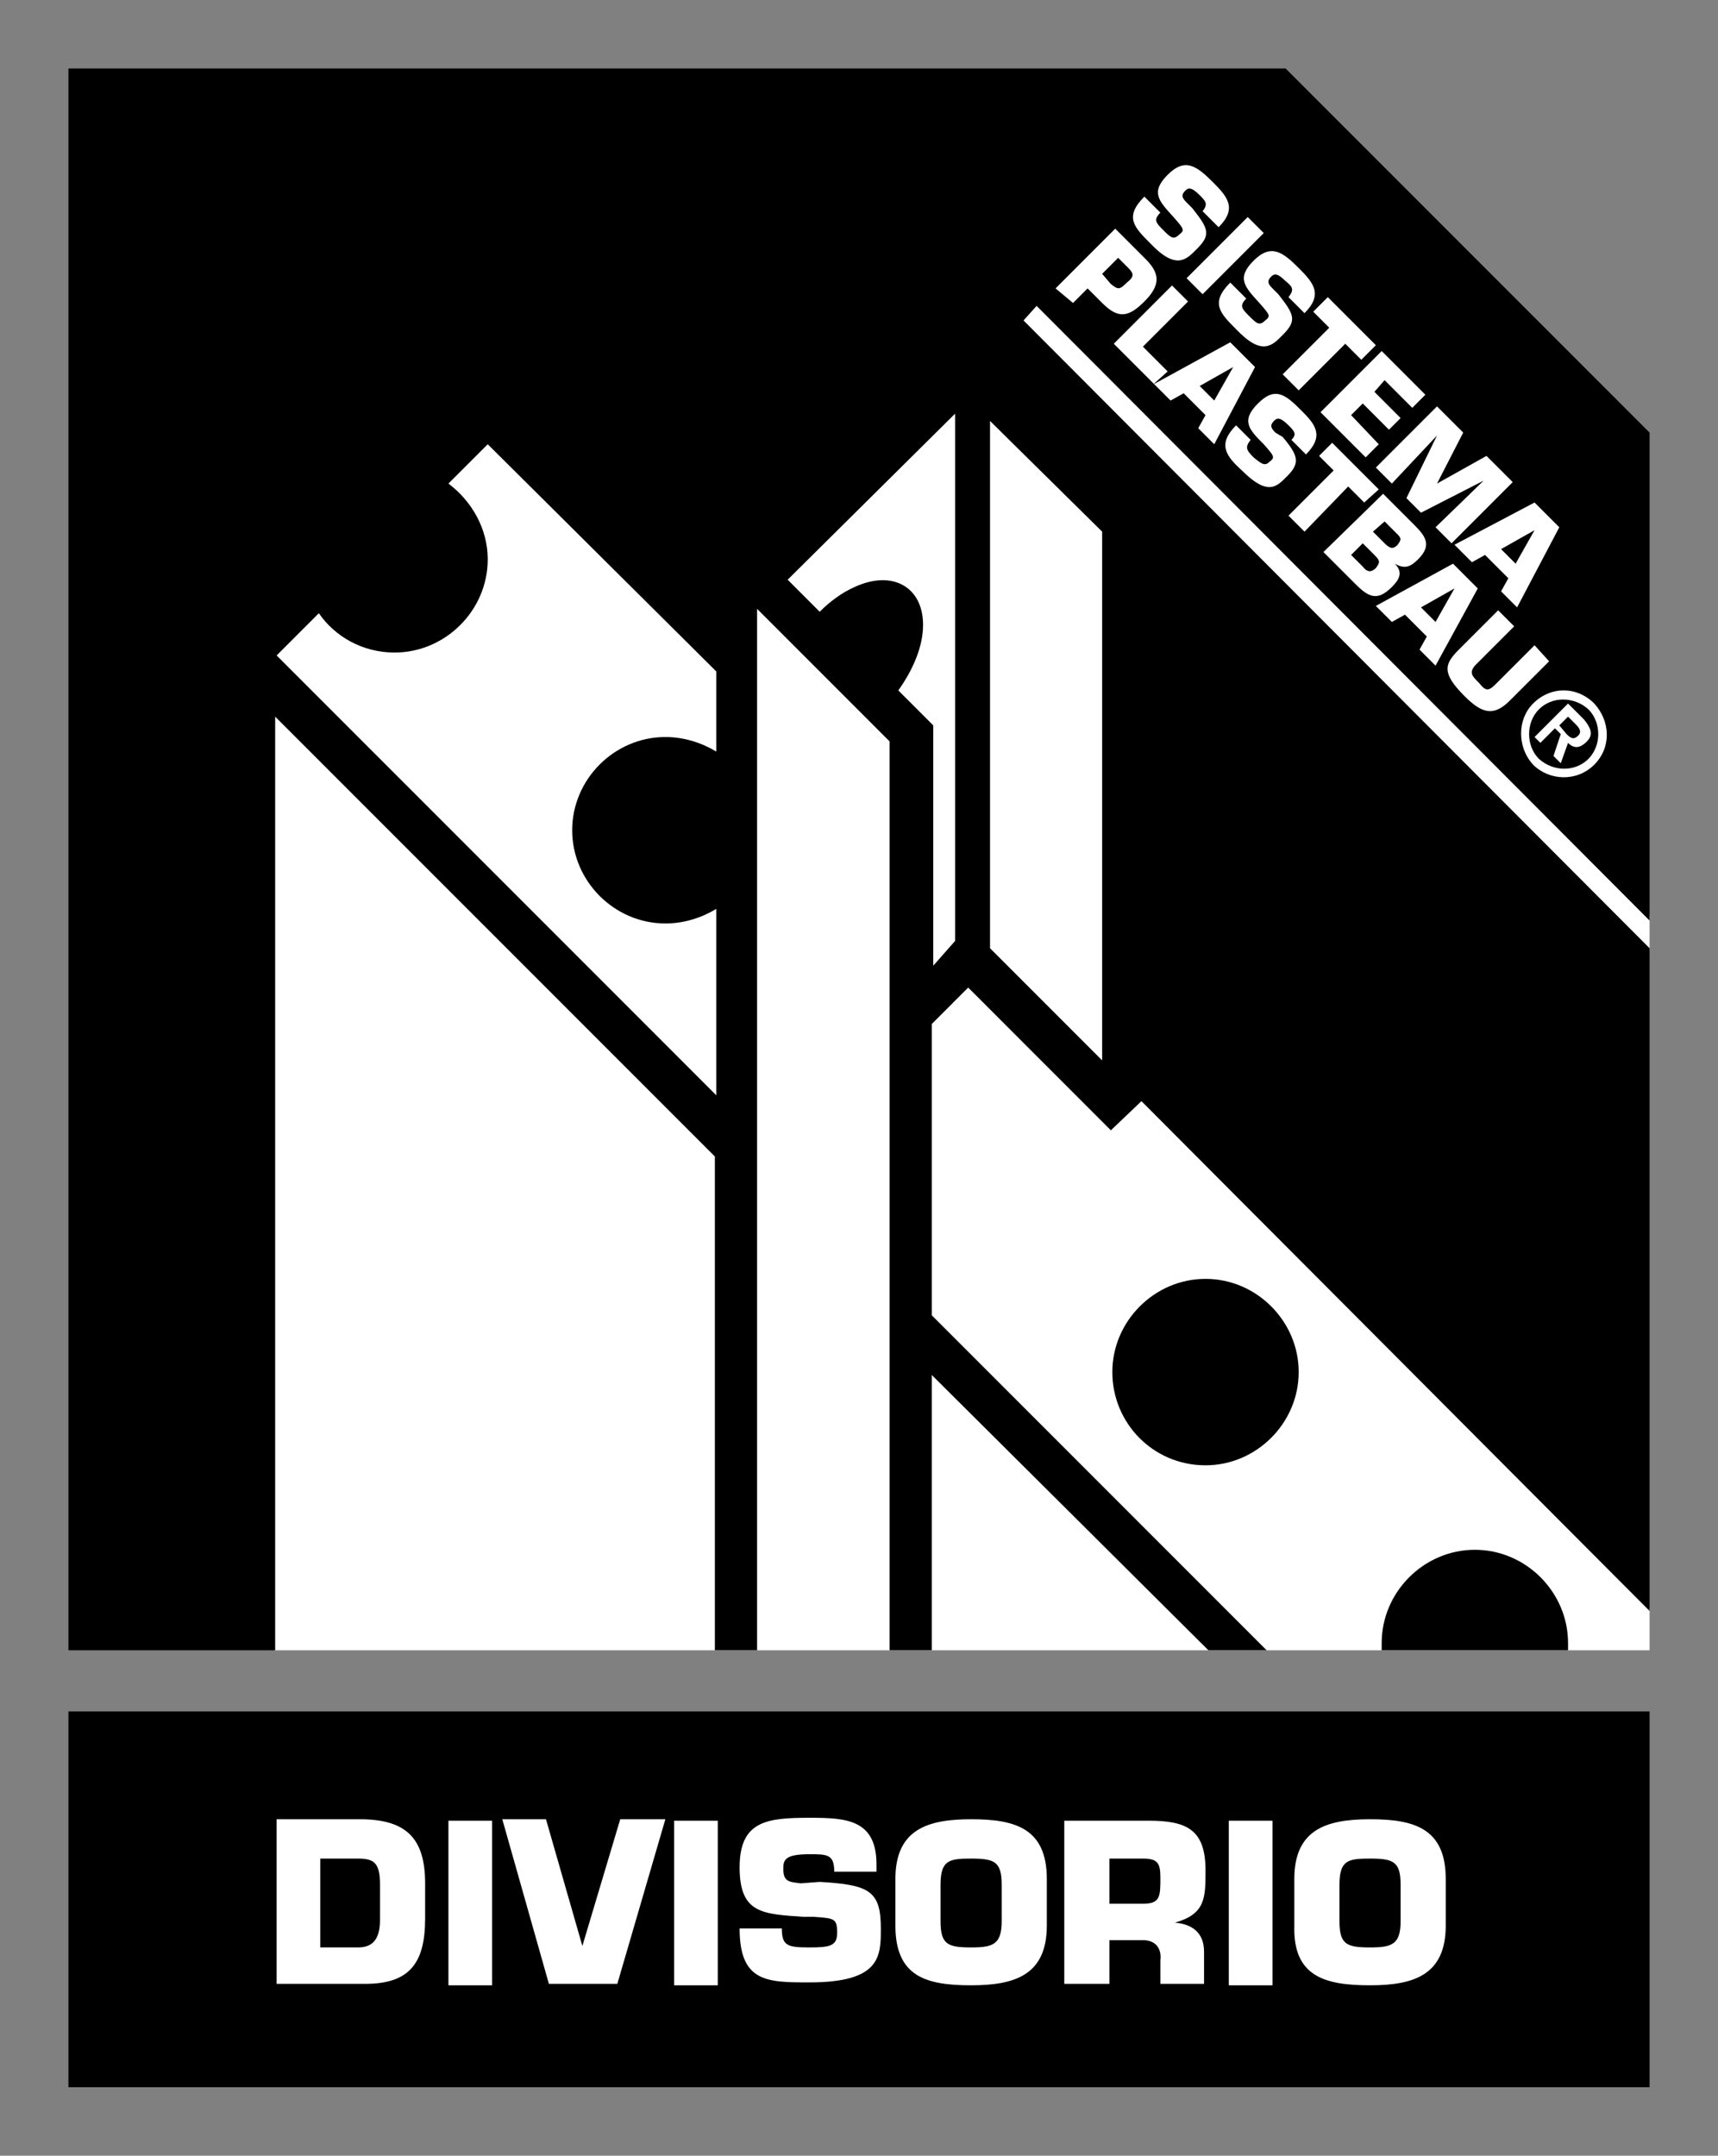 <?xml version="1.0" encoding="utf-8"?>
<!-- Generator: Adobe Illustrator 22.1.0, SVG Export Plug-In . SVG Version: 6.00 Build 0)  -->
<svg version="1.1" id="Layer_1" xmlns="http://www.w3.org/2000/svg" xmlns:xlink="http://www.w3.org/1999/xlink" x="0px" y="0px"
	 width="118px" height="148px" viewBox="0 0 118 148" style="enable-background:new 0 0 118 148;" xml:space="preserve">
<rect x="0" y="0" width="118" height="148" fill="#808080" stroke="none"/>
<style type="text/css">
	.st0{fill:#FFFFFF;}
	.st1{fill-rule:evenodd;clip-rule:evenodd;}
</style>
<g>
	<polygon class="st0" points="6.7,6.7 86.3,6.7 111.3,31.7 113.3,63 113.3,65 111.3,107.1 113.3,110.4 113.3,113.3 18.9,113.3 
		6.7,111.3 	"/>
	<rect x="6.7" y="119.5" class="st0" width="104.6" height="21.8"/>
	<path class="st1" d="M107.1,49.8l0.6-0.6l0.5,0.5c0.2,0.2,0.5,0.5,0.2,0.8c-0.3,0.3-0.5,0.2-0.8-0.1L107.1,49.8z M107.7,51
		c0.4,0.4,0.8,0.4,1.3-0.1c0.5-0.5,0.2-1-0.2-1.5l-1.1-1.1l-2.3,2.3l0.4,0.4l1-1l0.4,0.4l-0.5,1.5l0.5,0.5L107.7,51z M105.7,52.1
		c-0.9-0.9-0.9-2.5,0-3.4c0.9-0.9,2.4-0.9,3.4,0c0.9,0.9,0.9,2.5,0,3.4C108.2,53,106.7,53,105.7,52.1 M105.3,52.5
		c1.1,1.1,3,1.2,4.2,0c1.2-1.2,1.1-3,0-4.2c-1.2-1.2-3-1.2-4.2,0C104.2,49.4,104.2,51.3,105.3,52.5 M104.1,38.7l-1-1l2.3-1.3
		L104.1,38.7z M98.6,42.7l-1-1l2.3-1.3L98.6,42.7z M93.6,37.3l0.8,0.8c0.4,0.4,0.4,0.5,0.1,0.9c-0.3,0.3-0.6,0.3-0.9-0.1l-0.8-0.8
		L93.6,37.3z M95.1,35.8l0.9,0.9c0.3,0.3,0.2,0.4,0,0.7c-0.3,0.3-0.5,0.3-0.9-0.1l-0.8-0.8L95.1,35.8z M83.4,27.5l-1-1l2.3-1.3
		L83.4,27.5z M75.7,18.8l1.1-1.1l0.7,0.7c0.4,0.4,0.4,0.6-0.1,1c-0.5,0.5-0.6,0.5-1.1,0.1L75.7,18.8z M103.6,39.7l-0.5,0.9l1.1,1.1
		l2.9-5.5l-1.7-1.7l-5.5,2.9l1.2,1.2l0.9-0.5L103.6,39.7z M98.7,29.9l-2.1,4.3l1,1l4.3-2.2l-3.3,3.2l1.1,1.1l4.2-4.2l-1.8-1.8
		l-3.4,1.9l1.8-3.5l-1.8-1.8l-4.2,4.2l1.1,1.1L98.7,29.9z M95.1,26.1L97,28l0.9-0.9l-3-3l-4.2,4.2l3.1,3.1l0.9-0.9l-1.9-2l0.8-0.8
		l1.8,1.8l0.8-0.8l-1.8-1.8L95.1,26.1z M92.4,23.6l1.1,1.1l1-1l-3.3-3.3l-1,1l1.1,1.1l-3.2,3.2l1.1,1.1L92.4,23.6z M87.4,19.8
		c-0.3-0.3-0.4-0.5-0.1-0.8c0.2-0.2,0.4-0.3,1,0.3c0.5,0.4,0.6,0.6,0.2,1.1l1.1,1.1c1.3-1.3,0.6-2.1-0.4-3.1
		c-1.1-1.1-1.9-1.7-3.1-0.5c-1.2,1.2-0.6,1.8,0.4,2.9c0.7,0.8,0.8,0.9,0.4,1.2c-0.4,0.4-0.6,0.2-1.1-0.3c-0.5-0.5-0.7-0.7-0.2-1.2
		l-1.1-1.1c-1.4,1.4-0.7,2.1,0.4,3.2c1.8,1.9,2.5,1.1,3.2,0.4c1-1,0.8-1.4-0.3-2.8L87.4,19.8z M86.8,16l-1.1-1.1l-4.2,4.2l1.1,1.1
		L86.8,16z M81.5,13.9c-0.3-0.3-0.4-0.5-0.1-0.8c0.2-0.2,0.4-0.3,1,0.3c0.4,0.4,0.6,0.6,0.2,1.1l1.1,1.1c1.3-1.3,0.6-2.1-0.4-3.1
		c-1.1-1.1-1.9-1.7-3.1-0.5c-1.2,1.2-0.6,1.8,0.4,2.9c0.7,0.8,0.8,0.9,0.4,1.2c-0.4,0.4-0.6,0.2-1.1-0.3c-0.5-0.5-0.7-0.7-0.2-1.2
		l-1.1-1.1c-1.4,1.4-0.7,2.1,0.4,3.2c1.8,1.9,2.5,1.1,3.2,0.4c1-1,0.8-1.4-0.3-2.8L81.5,13.9z M105.4,44.3l-2.7,2.7
		c-0.5,0.5-0.7,0.4-1.1-0.1c-0.5-0.5-0.7-0.7-0.3-1.2l2.7-2.7l-1.1-1.1l-2.7,2.7c-1,1-1.2,1.6,0.4,3.2c1.2,1.2,2,1.4,3.1,0.3
		l2.7-2.7L105.4,44.3z M98,43.7l-0.5,0.9l1.1,1.1l2.9-5.3l-1.7-1.7l-5.3,2.9l1.1,1.1l0.9-0.5L98,43.7z M90.9,37.9l2.2,2.2
		c0.9,0.9,1.5,1.2,2.5,0.2c0.5-0.5,0.8-1,0.2-1.6c0.7,0.4,1.1,0.2,1.6-0.3c0.9-0.9,0.6-1.5-0.2-2.3l-2.2-2.2L90.9,37.9z M92.6,33.4
		l1.1,1.1l1-0.9l-3.2-3.2l-0.9,0.9l1,1l-3.1,3.1l1.1,1.1L92.6,33.4z M87.6,29.7c-0.3-0.3-0.4-0.5-0.1-0.8c0.2-0.2,0.4-0.3,1,0.3
		c0.4,0.4,0.6,0.6,0.2,1l1,1c1.3-1.3,0.6-2.1-0.3-3c-1.1-1.1-1.8-1.7-3-0.5c-1.2,1.2-0.6,1.8,0.4,2.8c0.7,0.8,0.8,0.9,0.4,1.2
		c-0.3,0.3-0.5,0.2-1.1-0.3c-0.5-0.5-0.6-0.7-0.2-1.2l-1-1c-1.3,1.3-0.7,2.1,0.4,3.1c1.8,1.8,2.4,1.1,3.1,0.4
		c0.9-0.9,0.8-1.4-0.3-2.7L87.6,29.7z M76.5,23.6l2.8,2.8l1.1,1.1l0.9-0.5l1.5,1.5l-0.5,0.9l1.1,1.1l2.8-5.3l-1.7-1.7l-5.3,2.9
		l1-0.9l-1.7-1.7l3.1-3.1l-1.1-1.1L76.5,23.6z M73.7,20.8l1-1l1,1c1.1,1.1,1.8,1,2.9-0.1c1.1-1.1,1.1-1.9,0.1-2.9l-2.1-2.1l-4.1,4.1
		L73.7,20.8z M68,28.9v36.2l7.7,7.7l0-36.3L68,28.9z M65.6,64.6l0-36.2L54.1,39.8l2.2,2.2c0.7-0.7,1.5-1.3,2.4-1.7
		c2.6-1.2,4.7,0,4.7,2.6c0,1.5-0.7,3.1-1.7,4.5l2.4,2.4v16.5L65.6,64.6z M33.5,30.5l-2.7,2.7c1.6,1.2,2.7,3.1,2.7,5.2
		c0,3.5-2.9,6.4-6.4,6.4c-2.2,0-4.1-1.1-5.2-2.7l-2.9,2.9l30.2,30.2V62.4c-1,0.6-2.2,1-3.5,1c-3.5,0-6.4-2.9-6.4-6.4
		c0-3.5,2.9-6.4,6.4-6.4c1.3,0,2.5,0.4,3.5,1v-5.5L33.5,30.5z M64,94.4v18.9h-2.9V50.9L52,41.8v71.5h-2.9V79.4L18.9,49.2v64.1H4.7
		V4.7h83.6l25,25v33.5L71.2,21l-0.9,1l43,43.1v45.5l-34.9-35l-2.1,2l-9.8-9.8L64,70.3v20l23,23H83L64,94.4z M76.4,94.2
		c0-3.5,2.9-6.4,6.4-6.4c3.5,0,6.4,2.9,6.4,6.4c0,3.5-2.9,6.4-6.4,6.4C79.2,100.6,76.4,97.7,76.4,94.2 M107.7,113.3H94.9l0-0.5
		c0-3.5,2.9-6.4,6.4-6.4c3.5,0,6.4,2.9,6.4,6.4L107.7,113.3z M94.1,133.7c-1.6,0-2.1-0.2-2.1-1.8v-2.5c0-1.7,0.6-1.8,2.1-1.8
		c1.6,0,2.1,0.2,2.1,1.8v2.5C96.2,133.5,95.6,133.7,94.1,133.7 M76.2,130.6v-3h2.3c1,0,1.2,0.3,1.2,1.3c0,1.3,0,1.8-1.2,1.8H76.2z
		 M66.7,133.7c-1.6,0-2.1-0.2-2.1-1.8v-2.5c0-1.7,0.6-1.8,2.1-1.8c1.6,0,2.1,0.2,2.1,1.8v2.5C68.8,133.5,68.2,133.7,66.7,133.7
		 M22,127.6h2.6c1.1,0,1.5,0.3,1.5,1.8v2.4c0,1.2-0.4,1.9-1.5,1.9H22V127.6z M94.1,136.3c3,0,5.2-0.7,5.2-4.1V129
		c0-3.5-2.2-4.1-5.2-4.1c-3,0-5.2,0.7-5.2,4.1v3.2C88.8,135.7,91,136.3,94.1,136.3 M87.4,125h-3v11.3h3V125z M73.2,136.2h3v-3h2.3
		c0.9,0,1.3,0.6,1.2,1.4v1.6h3V134c0-1.3-0.8-1.9-2-2c2.1-0.6,2.1-1.7,2.1-3.6c0-2.8-1.3-3.4-3.9-3.4h-5.8V136.2z M66.7,136.3
		c3,0,5.2-0.7,5.2-4.1V129c0-3.5-2.2-4.1-5.2-4.1c-3,0-5.2,0.7-5.2,4.1v3.2C61.5,135.7,63.6,136.3,66.7,136.3 M55,129.3
		c-0.8-0.1-1.2-0.1-1.2-1c0-0.6,0.1-1,1.8-1c1.2,0,1.7,0,1.7,1.2h2.9V128c0-3.1-2.1-3.2-4.6-3.2c-2.9,0-4.8,0.2-4.8,3.4
		c0,3.2,1.6,3.2,4.4,3.4l0.7,0c1.4,0.1,1.6,0.1,1.6,1.1c0,0.9-0.5,1-1.9,1c-1.5,0-1.9-0.1-1.9-1.3h-2.9c0,3.7,1.9,3.7,4.8,3.7
		c4.9,0,4.9-1.8,4.9-3.7c0-2.6-0.8-3-4.2-3.2L55,129.3z M49.3,125h-3v11.3h3V125z M40,133.6l-2.5-8.7h-3l3.2,11.3h4.7l3.3-11.3h-3.1
		L40,133.6z M33.8,125h-3v11.3h3V125z M19,136.2h6.1c3.1,0,4.1-1.5,4.1-4.5v-2.4c0-3.2-1.4-4.4-4.5-4.4H19V136.2z M4.7,117.5h108.6
		v25.8H4.7V117.5z"/>
</g>
</svg>

